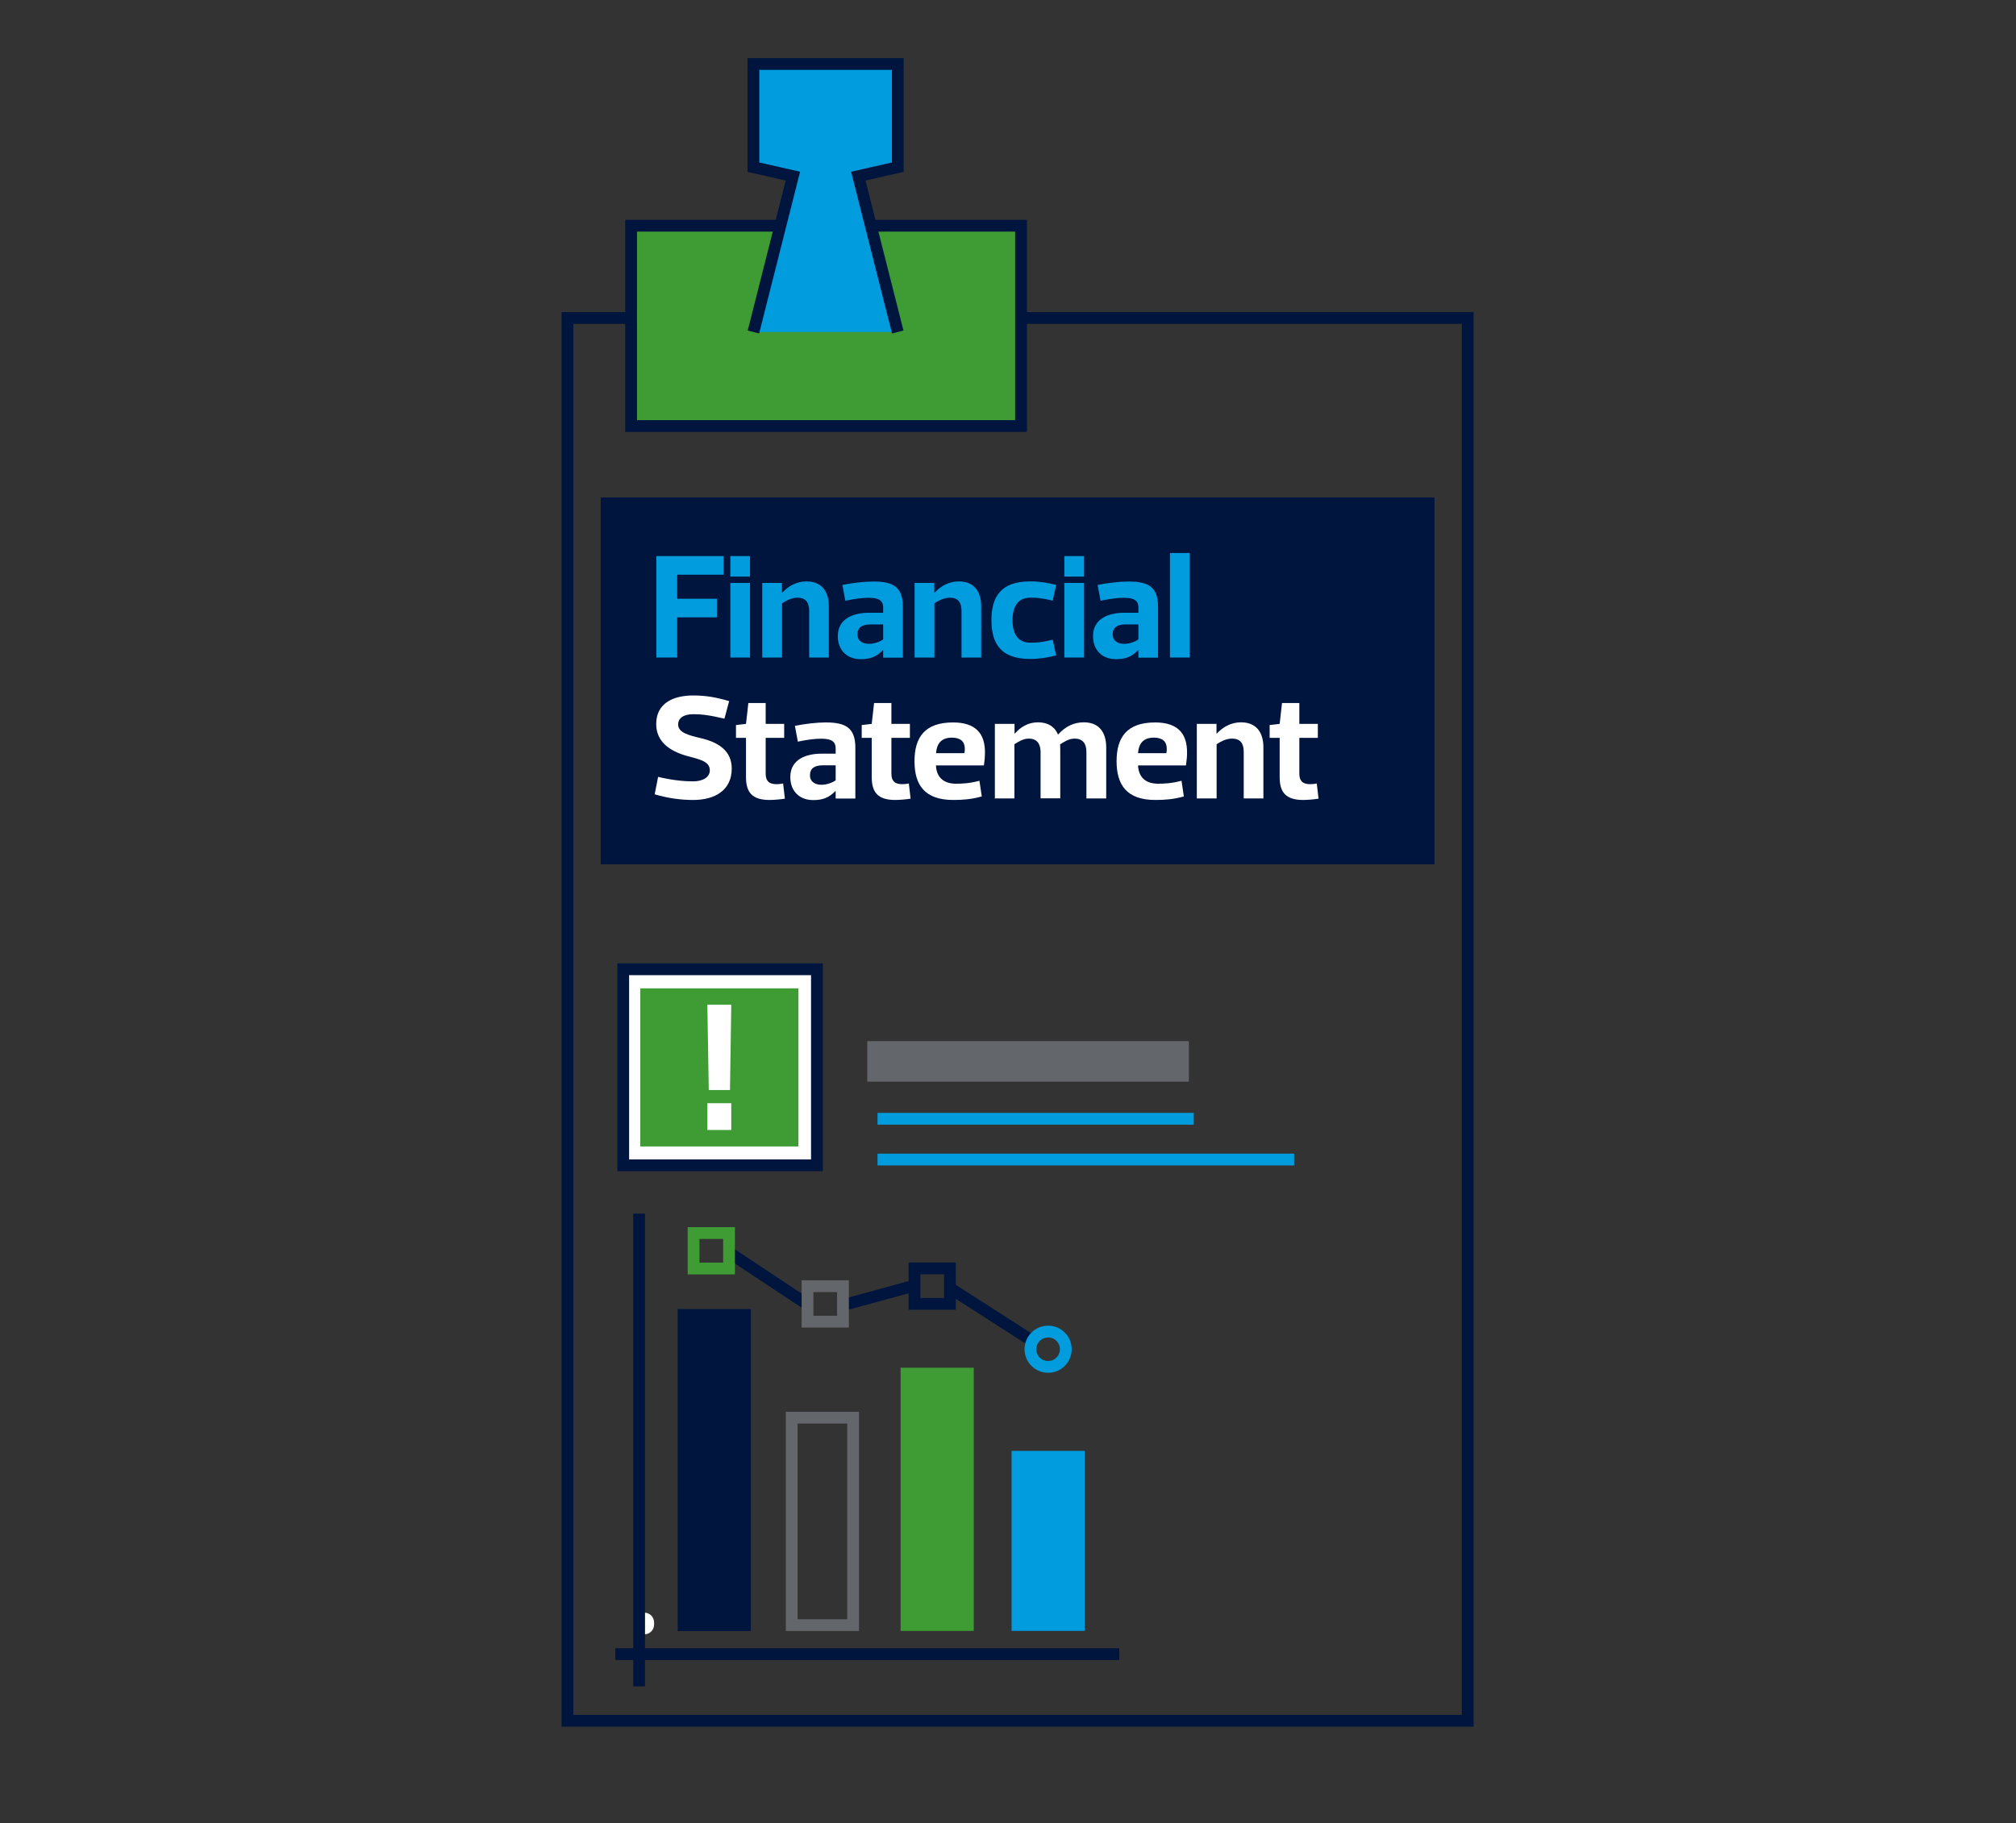 <?xml version="1.0" encoding="utf-8"?>
<!-- Generator: Adobe Illustrator 27.7.0, SVG Export Plug-In . SVG Version: 6.00 Build 0)  -->
<svg version="1.1" id="Layer_1" xmlns="http://www.w3.org/2000/svg" xmlns:xlink="http://www.w3.org/1999/xlink" x="0px" y="0px"
	 viewBox="0 0 171.09 154.74" style="enable-background:new 0 0 171.09 154.74;" xml:space="preserve">
<rect x="0" y="0" width="171.09" height="154.74" fill="#333333" stroke="none"/>
<style type="text/css">
	.st0{fill:#FFFFFF;}
	.st1{fill:#00153D;}
	.st2{fill:none;stroke:#00153D;stroke-miterlimit:10;}
	.st3{fill:#63666A;}
	.st4{fill:none;stroke:#009CDE;stroke-miterlimit:10;}
	.st5{fill:#FFFFFF;stroke:#00153D;stroke-miterlimit:10;}
	.st6{fill:#3F9C35;}
	.st7{fill:#009CDE;}
	.st8{fill:#3F9C35;stroke:#00153D;stroke-miterlimit:10;}
	.st9{fill:#009CDE;stroke:#00153D;stroke-miterlimit:10;}
	.st10{fill:#009CDE;stroke:#009CDE;stroke-miterlimit:10;}
	.st11{fill:#3F9C35;stroke:#3F9C35;stroke-miterlimit:10;}
	.st12{fill:none;stroke:#63666A;stroke-miterlimit:10;}
	.st13{fill:#00153D;stroke:#00153D;stroke-miterlimit:10;}
	.st14{fill:none;stroke:#3F9C35;stroke-miterlimit:10;}
</style>
<g>
	<path class="st0" d="M55.02,89.46h-0.7l-0.46-4.98c-0.01-0.46,0.36-0.83,0.82-0.83h0c0.46,0,0.82,0.37,0.82,0.83L55.02,89.46z
		 M54.68,92.2L54.68,92.2c-0.46,0-0.83-0.37-0.83-0.83V91.2c0-0.46,0.37-0.83,0.83-0.83h0c0.46,0,0.83,0.37,0.83,0.83v0.18
		C55.51,91.83,55.14,92.2,54.68,92.2z"/>
</g>
<g>
	<path class="st0" d="M54.68,138.72L54.68,138.72c-0.46,0-0.83-0.37-0.83-0.83v-0.18c0-0.46,0.37-0.83,0.83-0.83h0
		c0.46,0,0.83,0.37,0.83,0.83v0.18C55.51,138.35,55.14,138.72,54.68,138.72z"/>
</g>
<rect x="50.98" y="42.22" class="st1" width="70.76" height="31.14"/>
<rect x="48.16" y="26.99" class="st2" width="76.4" height="119.07"/>
<g>
	<rect x="73.6" y="88.37" class="st3" width="27.29" height="3.44"/>
	<line class="st4" x1="74.47" y1="94.96" x2="101.31" y2="94.96"/>
	<line class="st4" x1="74.47" y1="98.42" x2="109.83" y2="98.42"/>
</g>
<rect x="52.89" y="82.27" class="st5" width="16.44" height="16.64"/>
<rect x="54.34" y="83.89" class="st6" width="13.42" height="13.42"/>
<g>
	<path class="st7" d="M57.47,48.78v2.04h3.37v1.58h-3.37v3.41h-1.77V47.2h5.71v1.58H57.47z"/>
	<path class="st7" d="M63.65,48.94h-1.67V47.2h1.67V48.94z M63.65,55.81h-1.67v-6.33h1.67V55.81z"/>
	<path class="st7" d="M64.69,55.81v-6.33h1.67v0.82h0.03c0.54-0.58,1.24-0.95,2.05-0.95c1.27,0,1.9,0.82,1.9,2.13v4.33h-1.67v-3.95
		c0-0.72-0.28-1.13-1-1.13c-0.51,0-0.99,0.28-1.3,0.48v4.6H64.69z"/>
	<path class="st7" d="M74.95,51.57c0-0.63-0.41-0.83-1.23-0.83c-0.49,0-1.08,0.06-1.98,0.25l-0.25-1.34
		c0.9-0.18,1.86-0.29,2.62-0.29c1.62,0,2.51,0.41,2.51,2.13v4.33h-1.67v-0.63h-0.03c-0.54,0.56-1.08,0.76-1.87,0.76
		c-1.27,0-1.95-0.86-1.95-1.95c0-1.56,1.42-1.99,2.66-1.99h1.19V51.57z M73.85,53c-0.71,0-1.08,0.27-1.08,0.84
		c0,0.56,0.44,0.81,0.96,0.81c0.51,0,0.98-0.2,1.22-0.38V53H73.85z"/>
	<path class="st7" d="M77.62,55.81v-6.33h1.67v0.82h0.03c0.54-0.58,1.24-0.95,2.05-0.95c1.27,0,1.9,0.82,1.9,2.13v4.33H81.6v-3.95
		c0-0.72-0.28-1.13-1-1.13c-0.51,0-0.99,0.28-1.3,0.48v4.6H77.62z"/>
	<path class="st7" d="M89.63,55.63c-0.76,0.19-1.41,0.3-2.22,0.3c-2.46,0-3.27-1.29-3.27-3.29s0.81-3.29,3.27-3.29
		c0.81,0,1.46,0.11,2.22,0.3l-0.29,1.33c-1.05-0.25-1.44-0.25-1.92-0.25c-0.96,0-1.49,0.66-1.49,1.91s0.53,1.91,1.49,1.91
		c0.48,0,0.87,0,1.92-0.25L89.63,55.63z"/>
	<path class="st7" d="M92,48.94h-1.67V47.2H92V48.94z M92,55.81h-1.67v-6.33H92V55.81z"/>
	<path class="st7" d="M96.61,51.57c0-0.63-0.41-0.83-1.23-0.83c-0.49,0-1.08,0.06-1.98,0.25l-0.25-1.34
		c0.9-0.18,1.86-0.29,2.62-0.29c1.62,0,2.51,0.41,2.51,2.13v4.33h-1.67v-0.63h-0.03c-0.54,0.56-1.08,0.76-1.87,0.76
		c-1.27,0-1.95-0.86-1.95-1.95c0-1.56,1.42-1.99,2.66-1.99h1.19V51.57z M95.51,53c-0.71,0-1.08,0.27-1.08,0.84
		c0,0.56,0.44,0.81,0.96,0.81c0.51,0,0.98-0.2,1.22-0.38V53H95.51z"/>
	<path class="st7" d="M100.96,46.94v8.87h-1.67v-8.87H100.96z"/>
	<path class="st0" d="M61.48,61c-1.35-0.32-1.99-0.38-2.65-0.38c-0.86,0-1.28,0.37-1.28,0.87c0,0.7,0.9,0.92,1.95,1.17
		c1.49,0.35,2.6,1.08,2.6,2.57c0,1.85-1.43,2.67-3.27,2.67c-0.99,0-2.09-0.13-3.27-0.48l0.29-1.48c1.35,0.32,2.32,0.38,2.98,0.38
		c0.86,0,1.41-0.38,1.41-0.94c0-0.8-0.99-0.95-1.99-1.23c-1.49-0.43-2.56-1.24-2.56-2.7c0-1.75,1.43-2.42,3.14-2.42
		c0.99,0,1.87,0.13,3.05,0.48L61.48,61z"/>
	<path class="st0" d="M62.46,62.63v-1.09l0.85-0.1l0.2-1.77h1.47v1.77h1.57v1.19h-1.57v3.04c0,0.58,0.25,0.89,0.91,0.89
		c0.15,0,0.34-0.01,0.57-0.06l0.15,1.29c-0.35,0.06-0.96,0.11-1.3,0.11c-1.44,0-2-0.61-2-1.94v-3.33H62.46z"/>
	<path class="st0" d="M70.92,63.53c0-0.63-0.41-0.83-1.23-0.83c-0.49,0-1.08,0.06-1.98,0.25l-0.25-1.34
		c0.9-0.18,1.86-0.29,2.62-0.29c1.62,0,2.51,0.41,2.51,2.13v4.33h-1.67v-0.63h-0.03c-0.54,0.56-1.08,0.76-1.87,0.76
		c-1.27,0-1.95-0.86-1.95-1.95c0-1.56,1.42-1.99,2.66-1.99h1.19V63.53z M69.82,64.96c-0.71,0-1.08,0.27-1.08,0.84
		c0,0.56,0.44,0.81,0.96,0.81c0.51,0,0.98-0.2,1.22-0.38v-1.27H69.82z"/>
	<path class="st0" d="M73.13,62.63v-1.09l0.85-0.1l0.2-1.77h1.47v1.77h1.57v1.19h-1.57v3.04c0,0.58,0.25,0.89,0.91,0.89
		c0.15,0,0.34-0.01,0.57-0.06l0.15,1.29c-0.35,0.06-0.96,0.11-1.3,0.11c-1.44,0-2-0.61-2-1.94v-3.33H73.13z"/>
	<path class="st0" d="M79.43,64.96c0.04,0.94,0.57,1.56,1.71,1.56c0.54,0,1.15-0.03,1.98-0.25l0.2,1.33c-0.85,0.24-1.6,0.3-2.42,0.3
		c-2.44,0-3.29-1.29-3.29-3.29c0-2,0.85-3.29,3.27-3.29c1.9,0,2.74,0.92,2.71,2.62c0,0.27-0.02,0.56-0.09,1.03H79.43z M81.84,63.92
		c0.04-0.15,0.04-0.29,0.04-0.39c-0.01-0.57-0.34-0.92-1.1-0.92c-0.9,0-1.28,0.51-1.34,1.32H81.84z"/>
	<path class="st0" d="M84.43,67.77v-6.33h1.67v0.82h0.03c0.49-0.56,1.14-0.95,1.96-0.95c0.86,0,1.43,0.38,1.7,1.04
		c0.65-0.72,1.38-1.04,2.19-1.04c1.27,0,1.9,0.82,1.9,2.13v4.33H92.2v-3.95c0-0.72-0.33-1.13-1-1.13c-0.48,0-0.91,0.28-1.23,0.49
		c0.01,0.2,0.01,0.46,0.01,0.71v3.87h-1.67v-4.01c-0.03-0.67-0.35-1.06-1-1.06c-0.48,0-0.9,0.28-1.22,0.48v4.6H84.43z"/>
	<path class="st0" d="M96.58,64.96c0.04,0.94,0.57,1.56,1.71,1.56c0.54,0,1.15-0.03,1.98-0.25l0.2,1.33c-0.85,0.24-1.6,0.3-2.42,0.3
		c-2.44,0-3.29-1.29-3.29-3.29c0-2,0.85-3.29,3.27-3.29c1.9,0,2.74,0.92,2.71,2.62c0,0.27-0.03,0.56-0.09,1.03H96.58z M98.98,63.92
		c0.04-0.15,0.04-0.29,0.04-0.39c-0.01-0.57-0.34-0.92-1.1-0.92c-0.9,0-1.28,0.51-1.34,1.32H98.98z"/>
	<path class="st0" d="M101.57,67.77v-6.33h1.67v0.82h0.03c0.54-0.58,1.24-0.95,2.05-0.95c1.27,0,1.9,0.82,1.9,2.13v4.33h-1.67v-3.95
		c0-0.72-0.28-1.13-1-1.13c-0.51,0-0.99,0.28-1.3,0.48v4.6H101.57z"/>
	<path class="st0" d="M107.75,62.63v-1.09l0.85-0.1l0.2-1.77h1.47v1.77h1.57v1.19h-1.57v3.04c0,0.58,0.25,0.89,0.91,0.89
		c0.15,0,0.34-0.01,0.57-0.06l0.15,1.29c-0.35,0.06-0.96,0.11-1.3,0.11c-1.44,0-2-0.61-2-1.94v-3.33H107.75z"/>
</g>
<g>
	<rect x="53.56" y="19.16" class="st8" width="33.09" height="17"/>
	<polyline class="st9" points="76.19,28.18 72.84,14.95 76.19,14.19 76.19,5.43 70.03,5.43 70.1,5.43 63.94,5.43 63.94,14.19 
		67.29,14.95 63.94,28.18 	"/>
</g>
<g>
	<path class="st2" d="M80.62,109.33l6.98,4.48 M61.96,106.37l6.62,4.39 M71.6,110.76l6.01-1.64"/>
	<rect x="86.35" y="123.65" class="st10" width="5.21" height="14.28"/>
	<rect x="76.93" y="116.59" class="st11" width="5.21" height="21.34"/>
	<rect x="67.19" y="120.33" class="st12" width="5.21" height="17.61"/>
	<rect x="58.01" y="111.61" class="st13" width="5.21" height="26.33"/>
	<line class="st2" x1="94.99" y1="140.4" x2="52.22" y2="140.4"/>
	<line class="st2" x1="54.24" y1="143.14" x2="54.24" y2="103.01"/>
	<rect x="58.86" y="104.66" class="st14" width="3.01" height="3.01"/>
	<rect x="77.61" y="107.66" class="st2" width="3.01" height="3.01"/>
	<path class="st4" d="M88.95,116.02L88.95,116.02c-0.83,0-1.5-0.67-1.5-1.5l0,0c0-0.83,0.67-1.5,1.5-1.5h0c0.83,0,1.5,0.67,1.5,1.5
		l0,0C90.45,115.35,89.78,116.02,88.95,116.02z"/>
	<rect x="68.53" y="109.17" class="st12" width="3.01" height="3.01"/>
</g>
<g>
	<path class="st0" d="M62.06,85.28l-0.11,7.24h-1.8l-0.12-7.24H62.06z M62.06,93.64v2.27h-2.03v-2.27H62.06z"/>
</g>
</svg>
